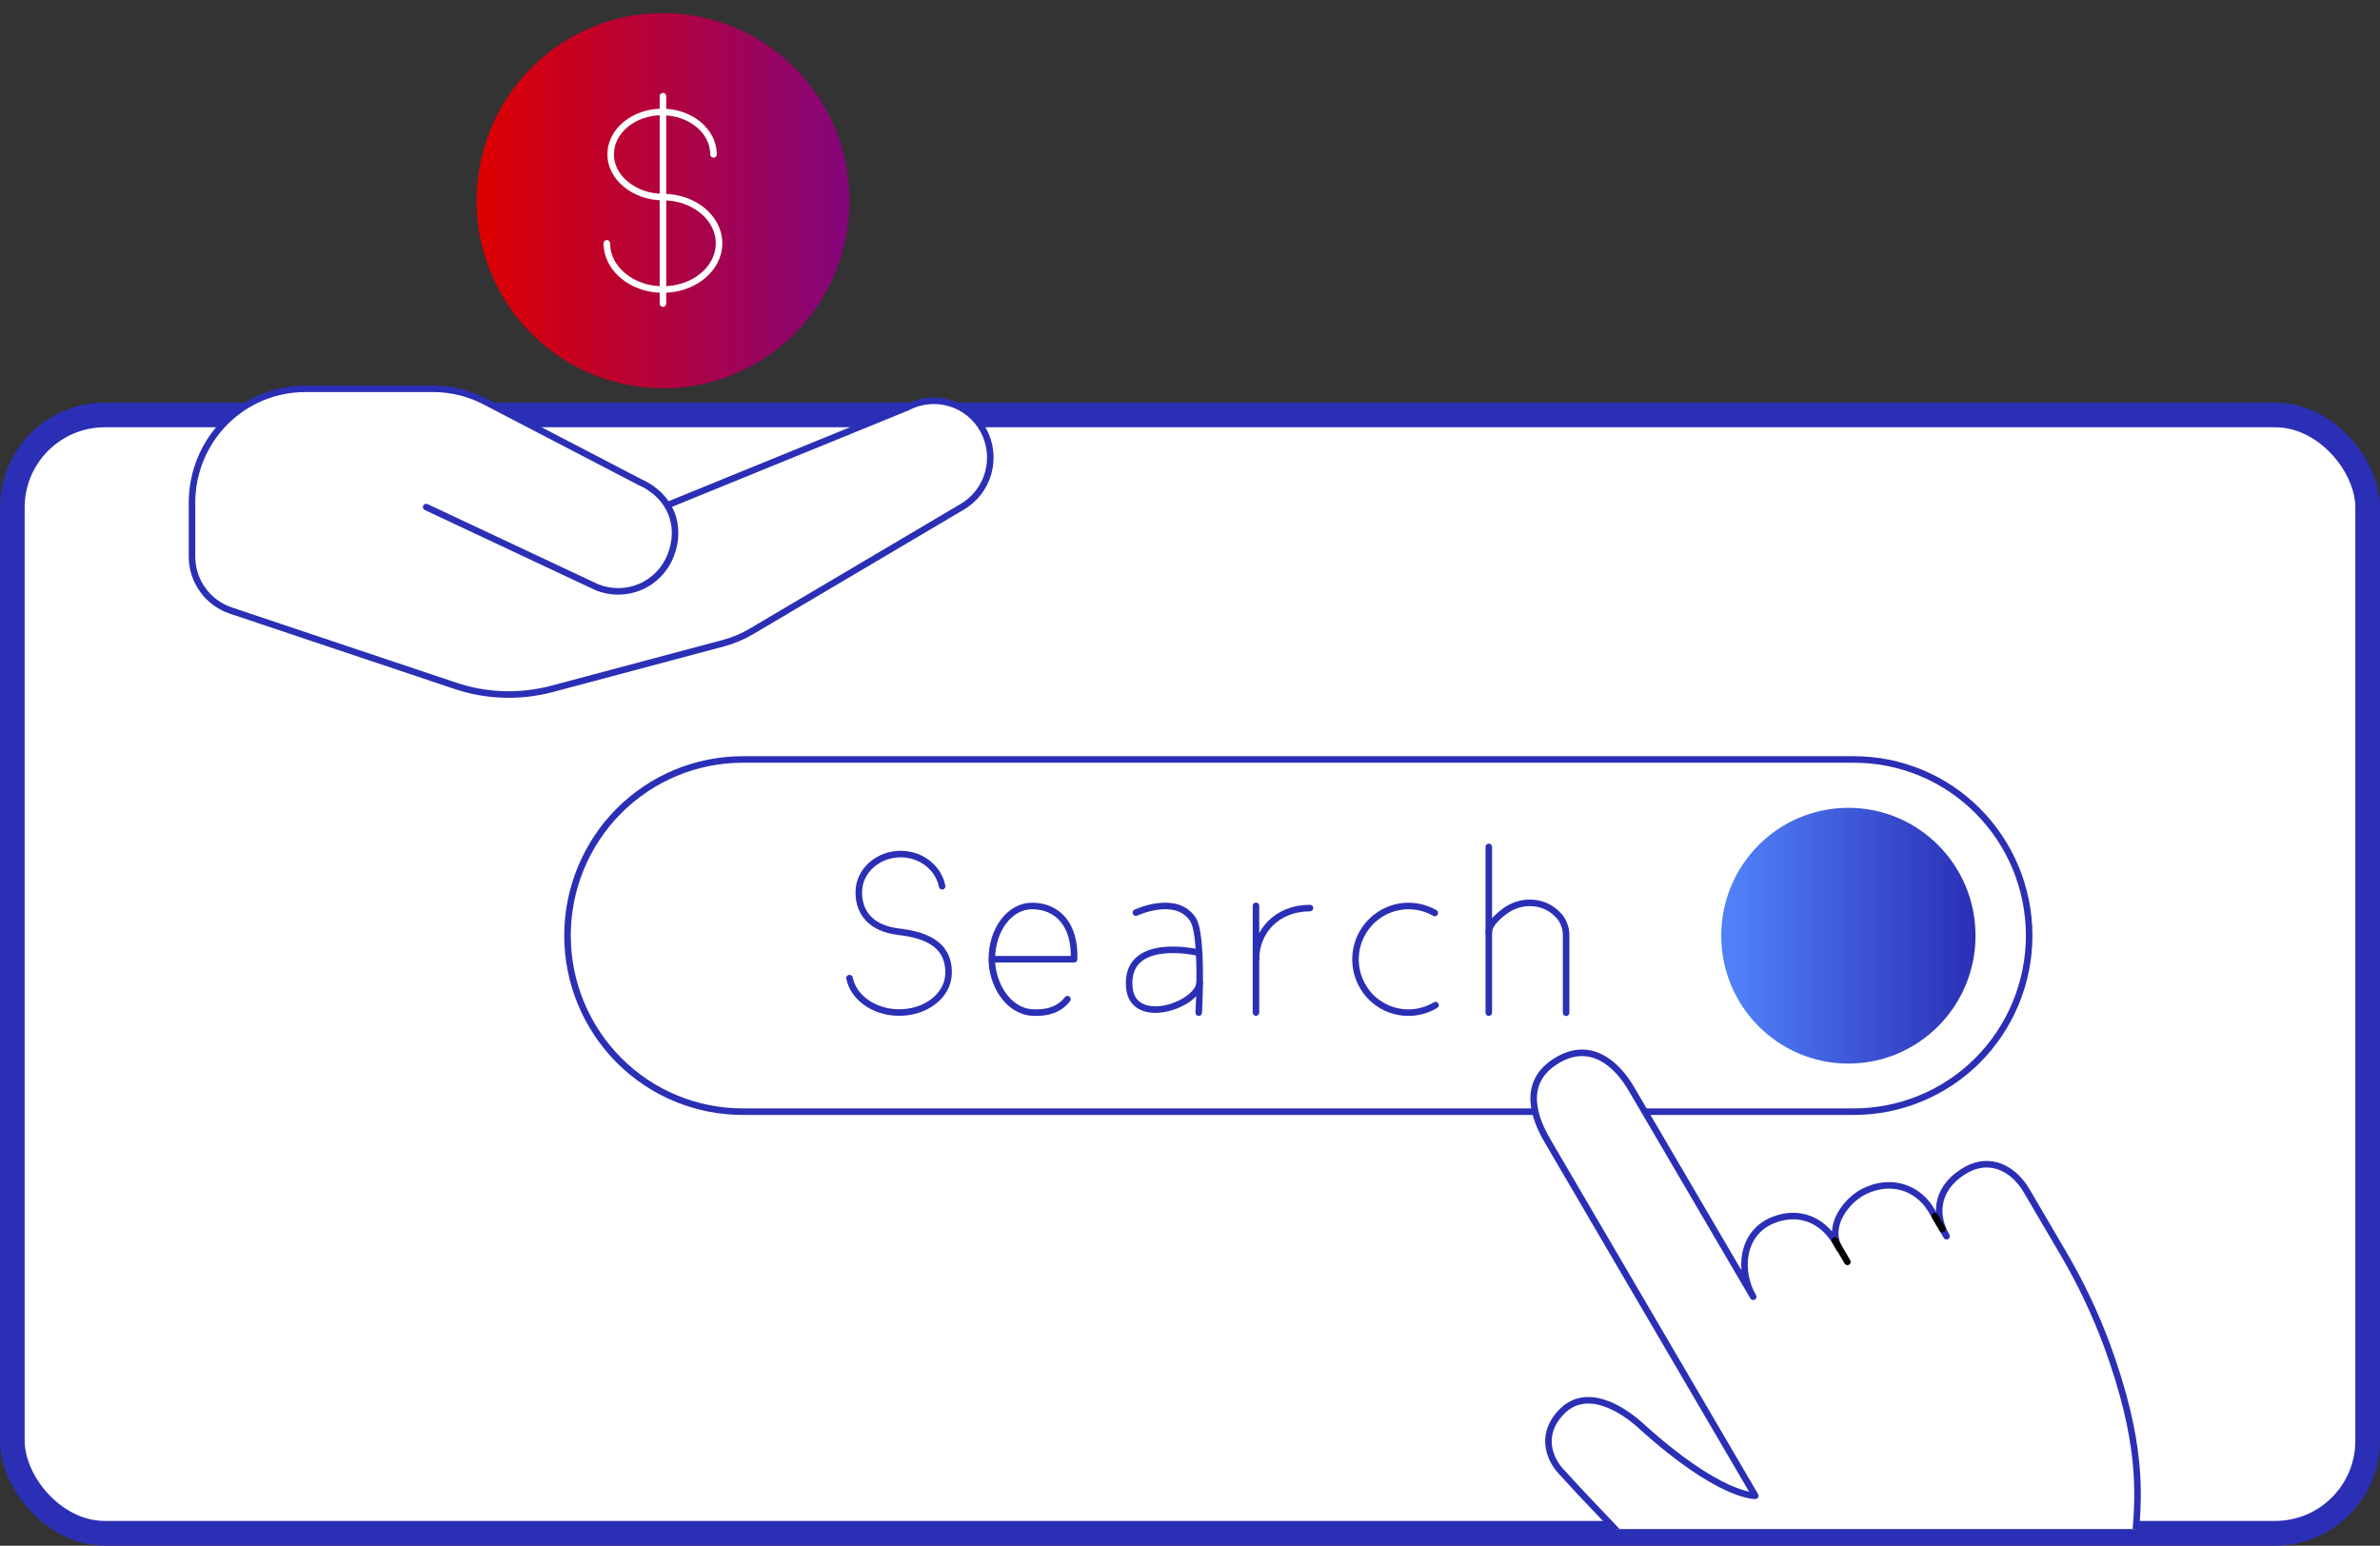 <?xml version="1.0" encoding="UTF-8"?> <svg xmlns="http://www.w3.org/2000/svg" xmlns:xlink="http://www.w3.org/1999/xlink" id="Capa_1" data-name="Capa 1" viewBox="0 0 193 125.35"><rect x="0" y="0" width="193" height="125.35" fill="#333333" stroke="none"/><defs><style> .cls-1 { stroke: #000; } .cls-1, .cls-2, .cls-3, .cls-4 { fill: none; } .cls-1, .cls-2, .cls-4, .cls-5 { stroke-linecap: round; stroke-linejoin: round; stroke-width: .53px; } .cls-2 { stroke: #fff; } .Graphic_Style_4 { fill: url(#Degradado_sin_nombre_11); } .cls-6, .cls-7, .cls-5 { fill: #fff; } .cls-4, .cls-7, .cls-5 { stroke: #2b2fb5; } .Graphic_Style { fill: url(#Degradado_sin_nombre_9); } .cls-7 { stroke-width: 2px; } .cls-8 { clip-path: url(#clippath); } </style><linearGradient id="Degradado_sin_nombre_9" data-name="Degradado sin nombre 9" x1="38.65" y1="16.27" x2="68.89" y2="16.27" gradientUnits="userSpaceOnUse"><stop offset="0" stop-color="#de0000"></stop><stop offset="1" stop-color="#84057c"></stop></linearGradient><linearGradient id="Degradado_sin_nombre_11" data-name="Degradado sin nombre 11" x1="139.59" y1="75.87" x2="160.2" y2="75.87" gradientUnits="userSpaceOnUse"><stop offset=".04" stop-color="#5081f9"></stop><stop offset="1" stop-color="#2b2fb5"></stop></linearGradient><clipPath id="clippath"><rect class="cls-3" x="14.5" width="162" height="124"></rect></clipPath></defs><rect class="cls-7" x="1" y="33.65" width="191" height="90.69" rx="7.5" ry="7.5"></rect><g class="cls-8"><g><path class="cls-5" d="M150.35,61.59H60.22c-3.77,0-7.38,1.51-10.04,4.18-2.66,2.68-4.16,6.31-4.16,10.1s1.5,7.42,4.16,10.1c2.66,2.68,6.27,4.18,10.04,4.18h90.13c3.76,0,7.38-1.51,10.04-4.18,2.66-2.68,4.16-6.31,4.16-10.1s-1.5-7.42-4.16-10.1c-2.66-2.68-6.27-4.18-10.04-4.18h0Z"></path><path class="Graphic_Style_4" d="M149.89,86.25c5.69,0,10.31-4.64,10.31-10.37s-4.61-10.37-10.31-10.37-10.31,4.64-10.31,10.37,4.61,10.37,10.31,10.37Z"></path><path class="cls-6" d="M68.89,79.32c.3,1.53,1.91,2.74,3.9,2.79,2.23.06,4.08-1.34,4.13-3.14.05-1.75-.93-2.99-3.73-3.37l-.44-.06c-2.06-.28-3.11-1.46-3.11-3.18,0-1.75,1.58-3.13,3.46-3.1,1.66.03,3.01,1.15,3.3,2.61"></path><path class="cls-4" d="M68.89,79.32c.3,1.53,1.91,2.74,3.9,2.79,2.23.06,4.08-1.34,4.13-3.14.05-1.75-.93-2.99-3.73-3.37l-.44-.06c-2.06-.28-3.11-1.46-3.11-3.18,0-1.75,1.58-3.13,3.46-3.1,1.66.03,3.01,1.15,3.3,2.61"></path><path class="cls-6" d="M92.11,74.01s3.27-1.53,4.63.55c.83,1.27.47,7.56.47,7.56"></path><path class="cls-4" d="M92.11,74.01s3.27-1.53,4.63.55c.83,1.27.47,7.56.47,7.56"></path><path class="cls-4" d="M97.07,77.23s-5.86-1.34-5.49,2.85c.28,3.21,5.49,1.49,5.71-.37"></path><path class="cls-6" d="M80.43,77.79h6.67c.1-2.79-1.33-4.32-3.41-4.32-1.82,0-3.26,1.93-3.26,4.32,0,1.97,1.27,4.19,3.26,4.32,1.12.07,2.18-.18,2.87-1.08"></path><path class="cls-4" d="M80.43,77.79h6.67c.1-2.79-1.33-4.32-3.41-4.32-1.82,0-3.26,1.93-3.26,4.32ZM80.43,77.79c0,1.97,1.27,4.19,3.26,4.32,1.12.07,2.18-.18,2.87-1.08"></path><path class="cls-4" d="M101.85,73.46v8.65"></path><path class="cls-6" d="M101.85,77.79c0-2.24,1.68-4.15,4.38-4.15l-4.38,4.15Z"></path><path class="cls-4" d="M101.85,77.79c0-2.24,1.68-4.15,4.38-4.15"></path><path class="cls-6" d="M116.41,81.51c-.65.39-1.39.6-2.14.61-.76.01-1.5-.18-2.16-.55-.66-.37-1.21-.91-1.59-1.57-.39-.65-.59-1.4-.6-2.16,0-.76.18-1.51.56-2.17.37-.66.91-1.21,1.56-1.6.65-.39,1.39-.59,2.15-.6.76,0,1.5.19,2.16.57"></path><path class="cls-4" d="M116.41,81.51c-.65.39-1.39.6-2.14.61-.76.01-1.5-.18-2.16-.55-.66-.37-1.21-.91-1.59-1.57-.39-.65-.59-1.4-.6-2.16,0-.76.18-1.51.56-2.17.37-.66.91-1.21,1.56-1.6.65-.39,1.39-.59,2.15-.6.76,0,1.5.19,2.16.57"></path><path class="cls-4" d="M120.73,68.68v13.44"></path><path class="cls-4" d="M120.73,75.6c0-.58.63-1.21,1.29-1.7,1.26-.95,3.07-.93,4.21.18.24.21.43.47.56.77.13.29.2.61.21.93v6.35"></path><path class="cls-6" d="M175.4,131.82h0c-1.19-2.42-2.45-4.79-2.22-7.47.28-3.35.51-7.52-2.31-15.23-.97-2.62-2.17-5.15-3.59-7.55l-2.92-4.98c-1.05-1.81-2.93-2.8-4.86-1.75-2.31,1.26-2.8,3.44-1.65,5.41l-1.23-2.1c-1.12-1.91-3.37-2.59-5.49-1.51-1.33.67-3.07,2.75-1.95,4.66l-.34-.58c-1.03-1.76-2.94-2.63-5.07-1.77-2.58,1.04-2.81,4.15-1.6,6.21,0,0-7.12-12.17-9.87-16.85-1.2-2.06-3.32-3.93-6.01-2.33-3.02,1.79-1.83,4.77-.8,6.53l16.85,28.79s-2.9.12-9.29-5.69c-1.41-1.28-4.44-3.31-6.52-1.01-1.81,2-.63,3.97.01,4.67,0,0,1.57,1.73,3.05,3.27,6.33,6.58,7.63,9.3,20.21,14.79,1.66.72,3.68,2.17,5.38,4.47.31.42.67.94,1,1.44"></path><path class="cls-4" d="M175.4,131.82h0c-1.19-2.42-2.45-4.79-2.22-7.47.28-3.35.51-7.52-2.31-15.23-.97-2.62-2.17-5.15-3.59-7.55l-2.92-4.98c-1.05-1.81-2.93-2.8-4.86-1.75-2.31,1.26-2.8,3.44-1.65,5.41l-1.23-2.1c-1.12-1.91-3.37-2.59-5.49-1.51-1.33.67-3.07,2.75-1.95,4.66l-.34-.58c-1.03-1.76-2.94-2.63-5.07-1.77-2.58,1.04-2.81,4.15-1.6,6.21,0,0-7.12-12.17-9.87-16.85-1.2-2.06-3.32-3.93-6.01-2.33-3.02,1.79-1.83,4.77-.8,6.53l16.85,28.79s-2.9.12-9.29-5.69c-1.41-1.28-4.44-3.31-6.52-1.01-1.81,2-.63,3.97.01,4.67,0,0,1.57,1.73,3.05,3.27,6.33,6.58,7.63,9.3,20.21,14.79,1.66.72,3.68,2.17,5.38,4.47.31.42.67.94,1,1.44"></path><path class="cls-1" d="M149.81,102.33l-1.01-1.73"></path><path class="cls-1" d="M156.9,98.62l.61,1.04"></path><path class="cls-6" d="M34.56,41.12l13.86,6.51c1.13.45,2.39.44,3.51-.04,1.12-.48,2-1.39,2.45-2.53.94-2.37.06-4.85-2.56-6l-12.49-6.5c-1.3-.68-2.74-1.03-4.21-1.03h-10.37c-2.43,0-4.77.97-6.49,2.7s-2.69,4.08-2.69,6.53v4.37c0,.97.3,1.91.87,2.7.56.79,1.36,1.37,2.27,1.68l18.2,6.1c2.54.86,5.28.94,7.87.25l13.88-3.7c.81-.22,1.58-.54,2.3-.97l17.05-10.08c1.04-.6,1.81-1.6,2.13-2.76.32-1.17.18-2.41-.4-3.47s-1.55-1.85-2.71-2.19c-1.15-.34-2.4-.22-3.46.35l-19.47,7.94"></path><path class="cls-4" d="M34.56,41.12l13.86,6.51c1.13.45,2.39.44,3.51-.04,1.12-.48,2-1.39,2.45-2.53.94-2.37.06-4.85-2.56-6l-12.49-6.5c-1.3-.68-2.74-1.03-4.21-1.03h-10.37c-2.43,0-4.77.97-6.49,2.7s-2.69,4.08-2.69,6.53v4.37c0,.97.3,1.91.87,2.7.56.79,1.36,1.37,2.27,1.68l18.2,6.1c2.54.86,5.28.94,7.87.25l13.88-3.7c.81-.22,1.58-.54,2.3-.97l17.05-10.08c1.04-.6,1.81-1.6,2.13-2.76.32-1.17.18-2.41-.4-3.47s-1.55-1.85-2.71-2.19c-1.15-.34-2.4-.22-3.46.35l-19.47,7.94"></path><path class="Graphic_Style" d="M68.48,19.77c1.92-8.18-3.11-16.37-11.24-18.3-8.13-1.93-16.27,3.13-18.18,11.31-1.92,8.18,3.11,16.37,11.24,18.3,8.13,1.93,16.27-3.13,18.18-11.31Z"></path><path class="cls-2" d="M49.21,19.73c0,2.07,2.04,3.75,4.55,3.75s4.55-1.68,4.55-3.75-2.04-3.75-4.55-3.75c-2.3,0-4.24-1.56-4.24-3.46s1.87-3.44,4.17-3.44,4.17,1.54,4.17,3.44"></path><path class="cls-2" d="M53.76,24.62V7.8"></path></g></g></svg> 